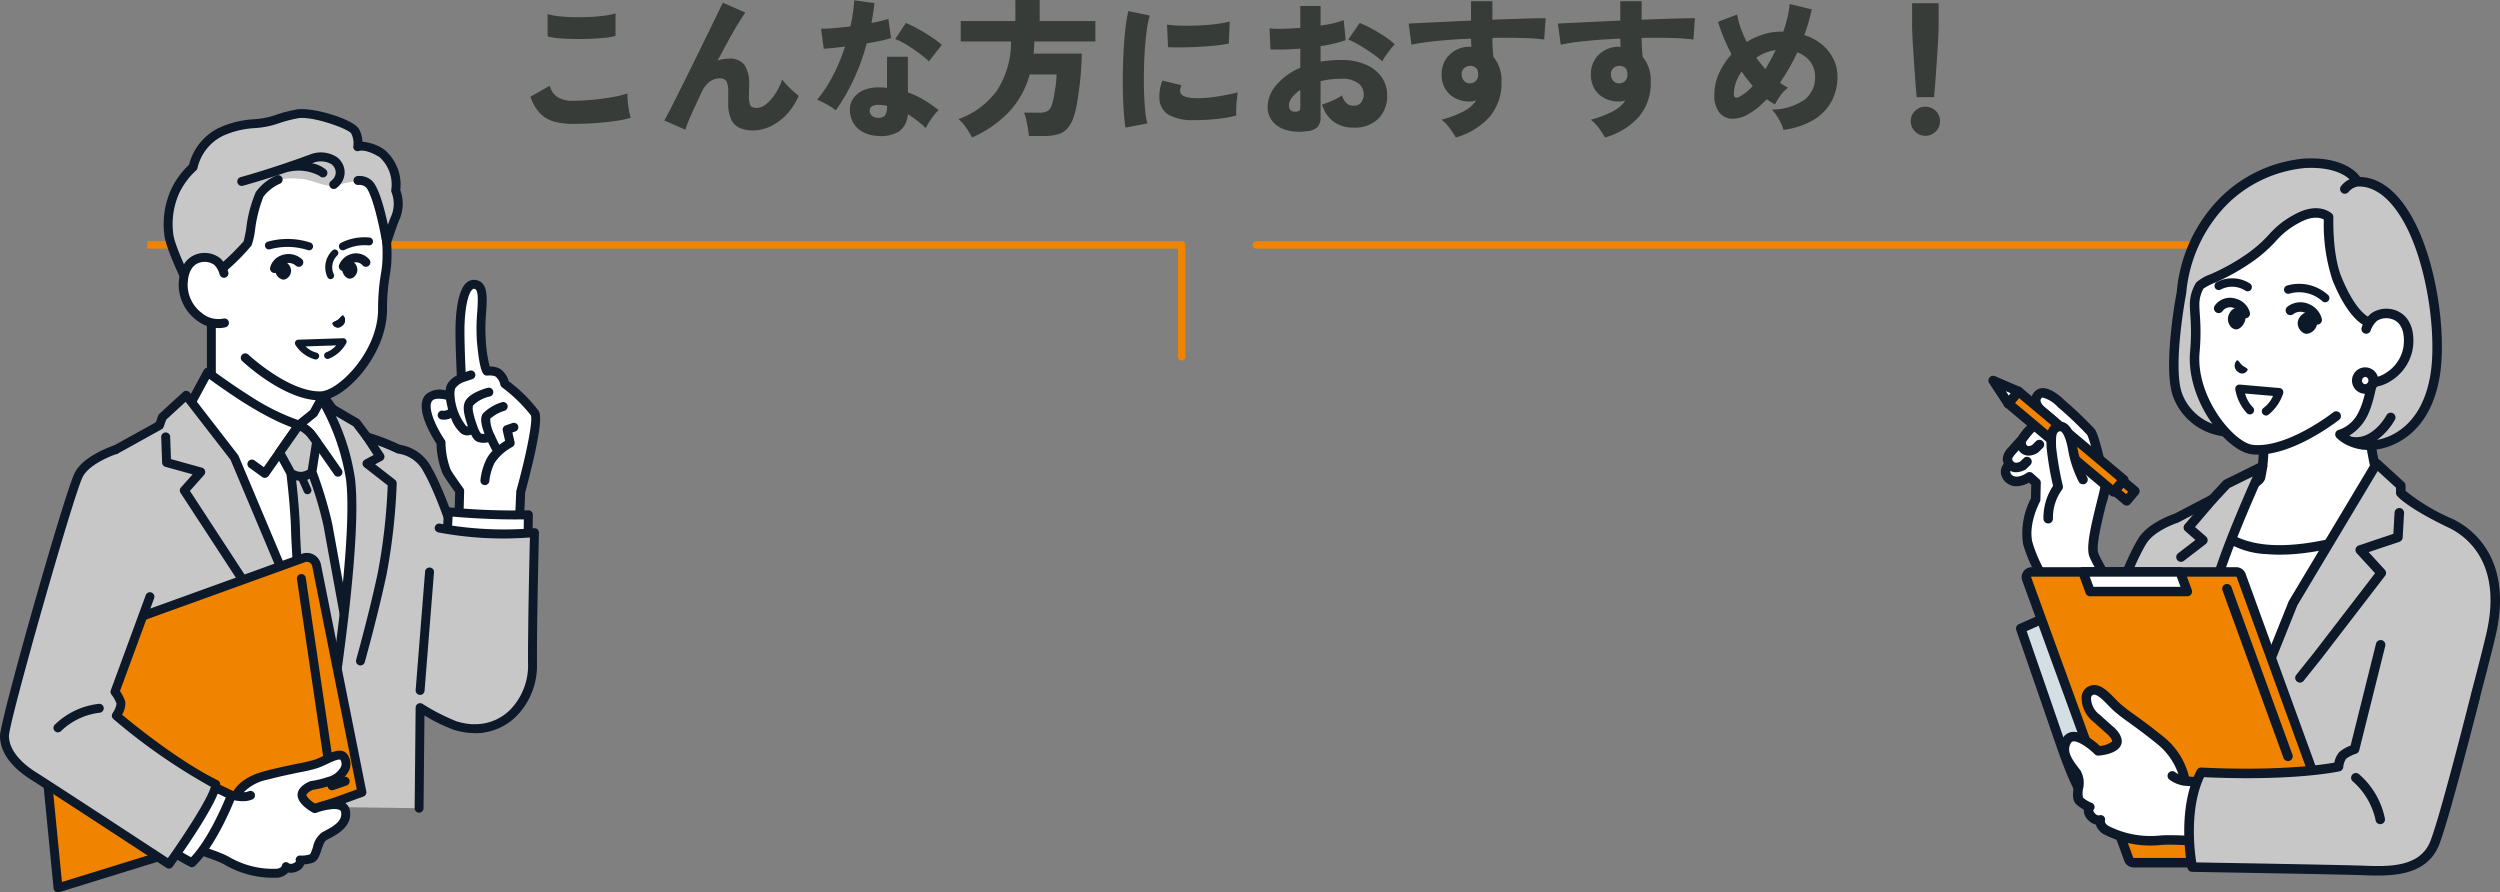 <svg xmlns="http://www.w3.org/2000/svg" xmlns:xlink="http://www.w3.org/1999/xlink" width="335" height="119.572" viewBox="0 0 335 119.572">
  <rect x="0" y="0" width="335" height="119.572" fill="#808080" stroke="none"/>
  <defs>
    <clipPath id="clip-path">
      <rect id="長方形_1888" data-name="長方形 1888" width="72.376" height="104.952" fill="none"/>
    </clipPath>
    <clipPath id="clip-path-2">
      <rect id="長方形_1891" data-name="長方形 1891" width="68.549" height="96.108" fill="none"/>
    </clipPath>
  </defs>
  <g id="グループ_4440" data-name="グループ 4440" transform="translate(-20 -2303.2)">
    <g id="グループ_4395" data-name="グループ 4395" transform="translate(0 -953)">
      <path id="パス_6166" data-name="パス 6166" d="M-91.2-.2a9.741,9.741,0,0,1-2.48-.29,4.237,4.237,0,0,1-1.91-1.08,5.811,5.811,0,0,1-1.33-2.27l2.6-1.48a2.477,2.477,0,0,0,.98,1.5,3.7,3.7,0,0,0,2.14.52q1.24,0,2.62-.13t2.62-.35a13.421,13.421,0,0,0,2.04-.5,7.6,7.6,0,0,0,.04,1.05q.06.63.17,1.24a7.272,7.272,0,0,0,.23.97,13.219,13.219,0,0,1-2.1.44q-1.28.18-2.74.28T-91.2-.2Zm-3.42-11.72v-3a7.451,7.451,0,0,0,1.52.3q.92.1,1.99.12t2.13-.03q1.06-.05,1.97-.17a9.236,9.236,0,0,0,1.49-.3v3.02a9.282,9.282,0,0,1-1.41.24q-.91.1-2,.14t-2.2.02q-1.11-.02-2.03-.1A7.688,7.688,0,0,1-94.62-11.92ZM-67.1.68A4.432,4.432,0,0,1-68.85.36,2.3,2.3,0,0,1-70.01-.77a5.116,5.116,0,0,1-.41-2.27V-4.46a2.909,2.909,0,0,0-.25-1.47,1,1,0,0,0-.89-.37,2.232,2.232,0,0,0-1.36.46A3.709,3.709,0,0,0-74-4.4q-.78,1.64-1.37,2.97A18.086,18.086,0,0,0-76.16.58L-78.98-.66q.2-.32.67-1.24t1.12-2.22q.65-1.3,1.39-2.79t1.48-3q.74-1.51,1.39-2.84t1.12-2.31q.47-.98.67-1.38l3.02,1.32q-.38.52-.98,1.5t-1.3,2.26q-.7,1.28-1.44,2.68a4.159,4.159,0,0,1,1.46-.26,2.486,2.486,0,0,1,2.15.84,4.757,4.757,0,0,1,.61,2.74q0,.24-.01.65t-.01.67a3.031,3.031,0,0,0,.2,1.39q.2.31.86.31a2.02,2.02,0,0,0,1.21-.48,5.6,5.6,0,0,0,1.21-1.34,8.845,8.845,0,0,0,.98-1.98,7.638,7.638,0,0,0,.66.78q.4.42.82.79t.72.61a8.6,8.6,0,0,1-1.71,2.6A7.145,7.145,0,0,1-64.84.17,5.5,5.5,0,0,1-67.1.68Zm16.58.72A4.462,4.462,0,0,1-52.44.85,3.218,3.218,0,0,1-53.69-.4a3.543,3.543,0,0,1-.43-1.74,2.68,2.68,0,0,1,.53-1.57,3.208,3.208,0,0,1,1.45-1.06,5.352,5.352,0,0,1,2.22-.31,4.994,4.994,0,0,1,.78.06V-9.2h2.8v4.78a12.182,12.182,0,0,1,2.13,1,17.786,17.786,0,0,1,1.99,1.38,4.937,4.937,0,0,0-.63.68,10.4,10.4,0,0,0-.62.88,8.111,8.111,0,0,0-.47.84q-.56-.52-1.17-1a11.592,11.592,0,0,0-1.25-.86A2.968,2.968,0,0,1-47.55.83,4.782,4.782,0,0,1-50.52,1.4ZM-56-2.02a8.665,8.665,0,0,0-1.14-.75,11.573,11.573,0,0,0-1.36-.67,17.856,17.856,0,0,0,2.15-3.29,25.621,25.621,0,0,0,1.59-3.83q-.92.12-1.66.19t-1.2.11l-.36-2.7a15.392,15.392,0,0,0,1.71-.07q1.05-.09,2.23-.23.2-.92.33-1.8t.17-1.7l2.72.38q-.08.68-.18,1.35t-.22,1.31q.64-.12,1.21-.26t1.05-.28l.36,2.56a14.917,14.917,0,0,1-1.47.38q-.85.18-1.79.34a29.094,29.094,0,0,1-1.73,4.79A26.8,26.8,0,0,1-56-2.02Zm12.48-6.56a9.516,9.516,0,0,0-.89-.76q-.57-.44-1.22-.89t-1.29-.81a6.643,6.643,0,0,0-1.12-.52l1.42-2.16a11.676,11.676,0,0,1,1.19.55q.67.35,1.36.77t1.29.84a8.661,8.661,0,0,1,.98.78ZM-50.3-1.02a1.083,1.083,0,0,0,.9-.33,2.088,2.088,0,0,0,.26-1.23v-.04l-.51-.08a3.223,3.223,0,0,0-.51-.04,1.7,1.7,0,0,0-.93.15.669.669,0,0,0-.37.59.846.846,0,0,0,.29.7A1.252,1.252,0,0,0-50.3-1.02Zm12.56,2.64A13.3,13.3,0,0,0-38.52.34,5.424,5.424,0,0,0-39.56-.84a10.885,10.885,0,0,0,5.13-3.8,11.922,11.922,0,0,0,1.91-6.6h-6.74v-2.74h7.32V-16.8h3.26v2.82h7.46v2.74H-29.4q0,.42-.03.82t-.07.8h6.46q-.02,1.02-.1,2.21t-.23,2.36q-.15,1.17-.32,2.14a11.282,11.282,0,0,1-.37,1.57A4.7,4.7,0,0,1-24.95.39a2.717,2.717,0,0,1-1.29.81,6.773,6.773,0,0,1-1.86.22h-2.04A8.959,8.959,0,0,0-30.26.4q-.1-.6-.23-1.18a4.57,4.57,0,0,0-.29-.92h2a2.321,2.321,0,0,0,1.15-.22,1.42,1.42,0,0,0,.57-.8,8.339,8.339,0,0,0,.28-1.14q.14-.74.25-1.55a10.664,10.664,0,0,0,.11-1.41h-3.6a12.031,12.031,0,0,1-2.73,4.97A15.283,15.283,0,0,1-37.74,1.62ZM-17.18.3q-.14-.86-.23-2.09t-.12-2.68q-.03-1.45,0-2.98t.12-3q.09-1.47.24-2.72a18.449,18.449,0,0,1,.37-2.15l2.88.6a10.773,10.773,0,0,0-.4,1.88q-.16,1.16-.26,2.55t-.13,2.86q-.03,1.47.01,2.85t.15,2.51a11.825,11.825,0,0,0,.29,1.81Zm9.1-1a6.622,6.622,0,0,1-3.18-.64,2.578,2.578,0,0,1-1.36-1.98A5.827,5.827,0,0,1-12.24-6l2.56.62a1.635,1.635,0,0,0-.16.94q.2.8,2.32.8a15.088,15.088,0,0,0,1.85-.12q.97-.12,1.89-.3t1.64-.36q-.06.38-.12.94t-.08,1.14q-.02.58,0,1.02a14.827,14.827,0,0,1-1.92.38Q-5.3-.8-6.3-.75T-8.08-.7Zm-3.4-9.78-.14-3.02a14.533,14.533,0,0,0,1.91.14q1.13.02,2.35-.03t2.32-.19a13.2,13.2,0,0,0,1.82-.34l-.12,2.96q-.8.16-1.88.27t-2.23.17q-1.15.06-2.21.07T-11.48-10.48ZM7.1.78A6.567,6.567,0,0,1,4.32.61,3.623,3.623,0,0,1,2.5-.57,3.019,3.019,0,0,1,1.86-2.5,4.56,4.56,0,0,1,3.01-5.38,8.46,8.46,0,0,1,6.24-7.72v-2.56q-1.08.08-2.1.11t-1.9-.01L2.12-13a13.516,13.516,0,0,0,1.81.05q1.09-.03,2.31-.11V-16H8.96v2.62a13.889,13.889,0,0,0,3.1-.72l.26,2.68a17.818,17.818,0,0,1-3.36.8v2.08q.64-.1,1.3-.16t1.38-.06a8.183,8.183,0,0,1,3.43.64,4.922,4.922,0,0,1,2.1,1.7,4.115,4.115,0,0,1,.71,2.34A4.311,4.311,0,0,1,16.69-.89,4.474,4.474,0,0,1,13.38.3a4.428,4.428,0,0,1-2.67-.79A4.269,4.269,0,0,1,9.16-2.8a13.089,13.089,0,0,0,1.37-.51,6.588,6.588,0,0,0,1.29-.71q.44,1.38,1.54,1.38a1.189,1.189,0,0,0,1.06-.47,1.856,1.856,0,0,0,.32-1.07,1.875,1.875,0,0,0-.7-1.44,3.627,3.627,0,0,0-2.4-.62,11.721,11.721,0,0,0-1.39.08,9.814,9.814,0,0,0-1.29.24V-1.1A1.875,1.875,0,0,1,8.55.22,2.315,2.315,0,0,1,7.1.78ZM17.22-8.58a10.134,10.134,0,0,0-.95-.78q-.57-.42-1.22-.84t-1.28-.77a8.471,8.471,0,0,0-1.11-.53l1.54-2.22a15.2,15.2,0,0,1,1.63.77q.87.47,1.68,1.01a10.967,10.967,0,0,1,1.39,1.08,7.947,7.947,0,0,0-.63.73q-.35.45-.64.88A6.565,6.565,0,0,0,17.22-8.58ZM5.4-1.84q.84.08.84-.48V-4.74A4.43,4.43,0,0,0,5.12-3.72a1.786,1.786,0,0,0-.4,1.06.984.984,0,0,0,.15.55A.675.675,0,0,0,5.4-1.84ZM27.08,1.62q-.3-.5-.79-1.2A5.155,5.155,0,0,0,25.16-.76,14,14,0,0,0,28.2-1.92a4.336,4.336,0,0,0,1.6-1.42q-.2.06-.39.1A1.989,1.989,0,0,1,29-3.2a3.96,3.96,0,0,1-2.69-.91A3.475,3.475,0,0,1,25.18-6.7a3.677,3.677,0,0,1,.44-1.95,3.559,3.559,0,0,1,1.36-1.38,3.915,3.915,0,0,1,2-.51h.1a.223.223,0,0,1,.1.02,9.606,9.606,0,0,1-.06-1.1q-1.62.06-3.14.18t-2.77.28a19.341,19.341,0,0,0-2.07.36l-.38-2.84q.64-.04,1.92-.1l2.96-.14q1.68-.08,3.48-.16v-2.6h2.86v2.48q1.6-.06,3.02-.11t2.5-.07q1.08-.02,1.62-.02l-.2,2.86a26.435,26.435,0,0,0-2.95-.21q-1.85-.05-3.99-.01,0,.66.04,1.31t.1,1.23A4.955,4.955,0,0,1,33.2-5.84a6.951,6.951,0,0,1-1.6,4.7A9.462,9.462,0,0,1,27.08,1.62Zm1.94-7.26a1.075,1.075,0,0,0,.79-.37,1.237,1.237,0,0,0,.27-.81,2.164,2.164,0,0,0-.14-.7,1.119,1.119,0,0,0-.92-.46,1.159,1.159,0,0,0-.84.33,1.046,1.046,0,0,0-.32.83,1.32,1.32,0,0,0,.34.87A.95.95,0,0,0,29.02-5.64ZM47.08,1.62q-.3-.5-.79-1.2A5.155,5.155,0,0,0,45.16-.76,14,14,0,0,0,48.2-1.92a4.336,4.336,0,0,0,1.6-1.42q-.2.06-.39.1A1.989,1.989,0,0,1,49-3.2a3.96,3.96,0,0,1-2.69-.91A3.475,3.475,0,0,1,45.18-6.7a3.677,3.677,0,0,1,.44-1.95,3.559,3.559,0,0,1,1.36-1.38,3.915,3.915,0,0,1,2-.51h.1a.223.223,0,0,1,.1.02,9.606,9.606,0,0,1-.06-1.1q-1.62.06-3.14.18t-2.77.28a19.341,19.341,0,0,0-2.07.36l-.38-2.84q.64-.04,1.92-.1l2.96-.14q1.68-.08,3.48-.16v-2.6h2.86v2.48q1.6-.06,3.02-.11t2.5-.07q1.08-.02,1.62-.02l-.2,2.86a26.435,26.435,0,0,0-2.95-.21q-1.85-.05-3.99-.01,0,.66.04,1.31t.1,1.23A4.955,4.955,0,0,1,53.2-5.84a6.951,6.951,0,0,1-1.6,4.7A9.462,9.462,0,0,1,47.08,1.62Zm1.94-7.26a1.075,1.075,0,0,0,.79-.37,1.237,1.237,0,0,0,.27-.81,2.164,2.164,0,0,0-.14-.7,1.119,1.119,0,0,0-.92-.46,1.159,1.159,0,0,0-.84.33,1.046,1.046,0,0,0-.32.83,1.32,1.32,0,0,0,.34.87A.95.95,0,0,0,49.02-5.64ZM70.98.6a4.825,4.825,0,0,0-.34-.9,8.683,8.683,0,0,0-.56-.99,5.159,5.159,0,0,0-.66-.83,7.726,7.726,0,0,0,4.35-1.29,3.747,3.747,0,0,0,1.45-3.13,3.255,3.255,0,0,0-.62-1.97,3.683,3.683,0,0,0-1.76-1.27q-.5,1.08-1.09,2.1T70.52-5.72a5.307,5.307,0,0,0,.53.36q.27.16.53.32a4.506,4.506,0,0,0-.98,1.02,8.814,8.814,0,0,0-.76,1.22q-.28-.16-.55-.33t-.55-.37a12.777,12.777,0,0,1-1.16,1.1,7.678,7.678,0,0,1-1.22.84,4.134,4.134,0,0,1-2.28.67,2.23,2.23,0,0,1-1.71-.86,3.682,3.682,0,0,1-.65-2.35,6.949,6.949,0,0,1,.63-2.88,9.579,9.579,0,0,1,1.67-2.54q-.6-1.16-1.06-2.28a20.982,20.982,0,0,1-.74-2.08l2.56-.98a9.824,9.824,0,0,0,.45,1.75,15.3,15.3,0,0,0,.83,1.93,9.891,9.891,0,0,1,2.21-1.01,7.881,7.881,0,0,1,2.39-.37h.3a17.932,17.932,0,0,0,.56-1.9,13.332,13.332,0,0,0,.3-1.8l2.96.72a27.272,27.272,0,0,1-1,3.44,6.925,6.925,0,0,1,2.41,1.31A5.893,5.893,0,0,1,77.7-8.85a5.3,5.3,0,0,1,.52,2.31,6.9,6.9,0,0,1-.81,3.35A6.551,6.551,0,0,1,74.99-.72,10.487,10.487,0,0,1,70.98.6ZM65.1-3.84a6.635,6.635,0,0,0,1.76-1.44q-.38-.46-.76-.94t-.72-1a6.087,6.087,0,0,0-.76,1.46,4.7,4.7,0,0,0-.28,1.6q0,.34.21.42A.686.686,0,0,0,65.1-3.84Zm3.46-3.7q.74-1.22,1.38-2.54a5.349,5.349,0,0,0-1.34.34,6.681,6.681,0,0,0-1.26.66q.28.4.59.79T68.56-7.54ZM88.84-3.78q-.08-.8-.16-1.86t-.16-2.21q-.08-1.15-.15-2.24t-.11-1.97q-.04-.88-.04-1.38v-2.92h3.56v2.92q0,.5-.04,1.38t-.11,1.97Q91.56-9,91.48-7.85t-.16,2.21q-.08,1.06-.16,1.86ZM90,1.4A1.885,1.885,0,0,1,88.62.82a1.885,1.885,0,0,1-.58-1.38,1.843,1.843,0,0,1,.58-1.38A1.919,1.919,0,0,1,90-2.5a1.909,1.909,0,0,1,1.39.56,1.859,1.859,0,0,1,.57,1.38A1.9,1.9,0,0,1,91.39.82,1.875,1.875,0,0,1,90,1.4Z" transform="translate(188 3273)" fill="#373c38"/>
      <g id="グループ_4394" data-name="グループ 4394" transform="translate(-452.75 2274.519)">
        <line id="線_297" data-name="線 297" x2="138.5" transform="translate(492.5 1014.5)" fill="none" stroke="#f08300" stroke-width="1"/>
        <line id="線_305" data-name="線 305" x2="146.904" transform="translate(641.096 1014.5)" fill="none" stroke="#f08300" stroke-linecap="round" stroke-width="1"/>
        <line id="線_304" data-name="線 304" y2="15" transform="translate(631.096 1014.5)" fill="none" stroke="#f08300" stroke-linecap="round" stroke-width="1"/>
      </g>
    </g>
    <g id="グループ_4392" data-name="グループ 4392" transform="translate(20 2317.821)">
      <g id="グループ_4297" data-name="グループ 4297" clip-path="url(#clip-path)">
        <path id="パス_5638" data-name="パス 5638" d="M161.282,205.13c-2.125-1.026-4.832-3.425-4.832-6.533v-1.8l-7.435-4.551-7.435-6.264V198.6c0,3.108-2.707,5.506-4.832,6.533a15.554,15.554,0,0,0-6.119,4.851l12.875,7.188h11.019l11.752-7.093s-.637-2.841-5-4.947" transform="translate(-113.261 -161.255)" fill="#fff"/>
        <path id="パス_5639" data-name="パス 5639" d="M139.6,213.866a.6.6,0,0,1-.291-.076L126.438,206.6a.6.6,0,0,1-.212-.845,16.05,16.05,0,0,1,6.362-5.067c1.669-.806,4.493-2.976,4.493-5.994V182.083a.6.6,0,0,1,.984-.458l7.4,6.235,7.4,4.527a.6.6,0,0,1,.286.51v1.8c0,3.018,2.824,5.188,4.493,5.994,4.566,2.206,5.291,5.227,5.319,5.355a.6.6,0,0,1-.275.643l-11.752,7.093a.6.6,0,0,1-.618-1.025l11.333-6.84a8.866,8.866,0,0,0-4.528-4.148c-2.573-1.243-5.17-3.912-5.17-7.072v-1.462l-7.149-4.375a.6.6,0,0,1-.073-.053l-6.451-5.435V194.7c0,3.16-2.6,5.829-5.17,7.072a16.413,16.413,0,0,0-5.486,4.126l12.274,6.853a.6.6,0,0,1-.292,1.121" transform="translate(-109.36 -157.353)" fill="#0d1828"/>
        <path id="パス_5640" data-name="パス 5640" d="M270.155,319.352l-.013-.006-.009.013Z" transform="translate(-234.214 -276.883)" fill="none" stroke="#0d1828" stroke-miterlimit="10" stroke-width="0"/>
        <path id="パス_5641" data-name="パス 5641" d="M301.145,318.352l-.013-.006-.009.013Z" transform="translate(-261.083 -276.016)" fill="none" stroke="#0d1828" stroke-miterlimit="10" stroke-width="0"/>
        <path id="パス_5642" data-name="パス 5642" d="M212.9,281.825l-3.091-6.5-3.472-4.2-1.968-2.738-1.276,2.326-1.973,1.592s-2.376-.562-6.946-3.426c-2.517-1.577-5.286-3.635-5.286-3.635l-3.115,5.763s10.752,38.534,20.02,38.534,7.106-27.72,7.106-27.72" transform="translate(-161.075 -229.978)" fill="#fff"/>
        <path id="パス_5643" data-name="パス 5643" d="M201.9,306.243c-2.364,0-4.831-2.06-7.542-6.3a81.92,81.92,0,0,1-6.5-13.347c-3.814-9.553-6.528-19.231-6.555-19.328a.6.6,0,0,1,.05-.445l3.115-5.763a.6.6,0,0,1,.883-.2c.028.02,2.78,2.063,5.247,3.608a30.307,30.307,0,0,0,6.5,3.271l1.638-1.321,1.219-2.222a.6.6,0,0,1,1.01-.061l1.956,2.721,3.459,4.18a.607.607,0,0,1,.079.124l3.091,6.5a.6.6,0,0,1,.056.21c.066.842,1.546,20.7-3.951,26.638a4.978,4.978,0,0,1-3.751,1.728m-19.378-39.062c.435,1.525,2.987,10.308,6.452,18.982a80.719,80.719,0,0,0,6.394,13.14c2.438,3.81,4.636,5.742,6.532,5.742a3.778,3.778,0,0,0,2.872-1.343c4.946-5.346,3.758-24.017,3.645-25.623l-3.011-6.332-3.425-4.139-.025-.032-1.414-1.967-.819,1.494a.6.6,0,0,1-.149.178l-1.973,1.592a.6.6,0,0,1-.514.117c-.1-.024-2.525-.618-7.126-3.5-1.837-1.151-3.825-2.569-4.768-3.254Z" transform="translate(-157.173 -226.077)" fill="#0d1828"/>
        <path id="パス_5644" data-name="パス 5644" d="M251.915,321.534a.6.6,0,0,1-.35-.113l-1.71-1.234a.6.6,0,1,1,.7-.971l1.218.879,4.2-6a.6.6,0,0,1,.747-.2,5.952,5.952,0,0,1,1.725,1.26c.56.658,3.6,5.046,3.727,5.233a.6.6,0,1,1-.984.681c-.869-1.257-3.221-4.629-3.654-5.138a3.83,3.83,0,0,0-.889-.712l-4.242,6.052a.6.6,0,0,1-.49.255" transform="translate(-216.417 -272.114)" fill="#0d1828"/>
        <path id="パス_5645" data-name="パス 5645" d="M288.23,331.836a57.419,57.419,0,0,0-2.15-7.158l.625-4.044c-.391-.545-.709-.975-.851-1.142a5.315,5.315,0,0,0-1.513-1.1l-.021.007-2.577,3.676,1.506,2.749s.559,4.5.63,7.687,1.457,23.165,1.457,23.165l7.246-.029s-4.147-22.615-4.35-23.811" transform="translate(-244.279 -276.055)" fill="#c7c7c7"/>
        <path id="パス_5646" data-name="パス 5646" d="M289.267,351.638c-.042-.226-4.149-22.624-4.349-23.8h0a53.779,53.779,0,0,0-2.125-7.119l.6-3.891a.6.6,0,0,0-.105-.441c-.452-.628-.74-1.015-.881-1.18a5.859,5.859,0,0,0-1.706-1.251.6.6,0,0,0-.445-.032l-.022.007a.6.6,0,0,0-.307.226l-2.577,3.676a.6.6,0,0,0-.035.631l1.451,2.648c.086.715.549,4.668.612,7.514.07,3.168,1.4,22.377,1.458,23.193a.6.6,0,0,0,.6.557h0l7.246-.029a.6.6,0,0,0,.586-.706m-8.659-36.371a3.884,3.884,0,0,1,.889.712c.073.086.251.315.678.9l-.552,3.569a1.723,1.723,0,0,1-.865.308,1.745,1.745,0,0,1-.957-.254l-1.257-2.295Zm1.383,35.907c-.225-3.261-1.354-19.736-1.417-22.577-.05-2.256-.344-5.179-.514-6.709a2.827,2.827,0,0,0,.373.059l.662,1.5a.532.532,0,0,0,.973-.43l-.528-1.2a2.929,2.929,0,0,0,.329-.132,49.5,49.5,0,0,1,1.869,6.348c.184,1.084,3.508,19.218,4.223,23.115Z" transform="translate(-240.377 -272.154)" fill="#0d1828"/>
        <path id="パス_5647" data-name="パス 5647" d="M128.218,298.355a5.12,5.12,0,0,0-3.876-2.774,30.922,30.922,0,0,0-4.247-1.639l-1.426-1.889-4.22-2.478a30.563,30.563,0,0,1,3.429,9.962c1,7.78-2.248,28.716-2.248,28.716l-13.3-31.546-6.467-8.349-3.191,2.925-.4,1.116L83.3,297.373s-1.511,1.465-1.511,5.553c0,14.538,7.666,27.7,7.18,30.787-.723,4.6-1.577,9.451-1.577,9.451l39.682.533.133-13.485a28.383,28.383,0,0,0,4.753,2.423c3.147.919,5.839.389,7.387-2.748,2.995-6.067-5.744-17.255-5.744-17.255s-3.026-10.2-5.389-14.277" transform="translate(-70.917 -250.016)" fill="#c7c7c7"/>
        <path id="パス_5648" data-name="パス 5648" d="M123.177,340.395h-.006a.6.6,0,0,1-.593-.6l.133-13.485a.6.6,0,0,1,.915-.5,28.033,28.033,0,0,0,4.6,2.356c3.223.941,5.409.144,6.683-2.438,2.794-5.66-5.594-16.513-5.679-16.622a.6.6,0,0,1-.1-.2c-.03-.1-3.032-10.178-5.333-14.147a4.538,4.538,0,0,0-3.417-2.479.6.6,0,0,1-.226-.069,30.533,30.533,0,0,0-4.137-1.594.6.6,0,0,1-.3-.211l-1.354-1.793-2.348-1.379a29.391,29.391,0,0,1,2.556,8.331c1,7.774-2.117,28.027-2.251,28.885a.6.6,0,0,1-1.143.141L97.91,293.111l-6.021-7.773-2.6,2.386-.349.977a.6.6,0,0,1-.273.322l-8.885,4.925c-.222.267-1.289,1.727-1.289,5.078,0,9.261,3.177,18.042,5.28,23.852,1.259,3.478,2.09,5.776,1.893,7.028-.715,4.552-1.57,9.413-1.579,9.461a.6.6,0,0,1-1.178-.207c.008-.049.861-4.9,1.575-9.44.149-.948-.771-3.491-1.836-6.435-2.131-5.889-5.351-14.789-5.351-24.259,0-4.292,1.624-5.916,1.693-5.983a.6.6,0,0,1,.126-.094l8.774-4.863.323-.9a.6.6,0,0,1,.159-.24l3.191-2.925a.6.6,0,0,1,.877.075L98.9,292.44a.59.59,0,0,1,.078.134l12.465,29.573c.786-5.5,2.731-20.275,1.935-26.435a30.126,30.126,0,0,0-3.353-9.739.6.6,0,0,1,.821-.816l4.22,2.478a.6.6,0,0,1,.175.155l1.31,1.735a30.478,30.478,0,0,1,4.066,1.572,5.759,5.759,0,0,1,4.212,3.056c2.269,3.914,5.065,13.136,5.413,14.3.9,1.167,8.752,11.693,5.739,17.8a5.711,5.711,0,0,1-5.39,3.48,9.677,9.677,0,0,1-2.7-.422,22.4,22.4,0,0,1-4-1.946l-.123,12.439a.6.6,0,0,1-.6.592" transform="translate(-67.015 -246.116)" fill="#0d1828"/>
        <path id="パス_5649" data-name="パス 5649" d="M181.648,358.865a.6.6,0,0,1-.5-.271l-16.1-24.654a.6.6,0,0,1,.054-.725l1.566-1.757-3.646-1.009a.6.6,0,0,1-.438-.555l-.125-3.432a.6.6,0,0,1,1.2-.044l.109,2.994,4.151,1.149a.6.6,0,0,1,.287.975l-1.9,2.133,15.847,24.271a.6.6,0,0,1-.5.925" transform="translate(-140.857 -282.514)" fill="#0d1828"/>
        <path id="パス_5650" data-name="パス 5650" d="M359.349,357.065a.6.6,0,0,1-.576-.76c.017-.062,1.763-6.3,2.9-11.653A79.331,79.331,0,0,0,363,332.937l-3.142-2.449a.6.6,0,0,1,.086-1l1.165-.622-1.383-2.1a.6.6,0,0,1,1-.658l1.743,2.647a.6.6,0,0,1-.218.857l-.931.5,2.657,2.07a.6.6,0,0,1,.23.49,82.011,82.011,0,0,1-1.365,12.229c-1.145,5.393-2.9,11.665-2.918,11.728a.6.6,0,0,1-.576.437" transform="translate(-311.048 -282.514)" fill="#0d1828"/>
        <path id="パス_5651" data-name="パス 5651" d="M73.174,452.8l6.075,30.412-3.695,1.335L38.53,496.019l-3.061-31.226,35.95-12.982a1.33,1.33,0,0,1,1.756.99" transform="translate(-30.753 -391.666)" fill="#f08300"/>
        <path id="パス_5652" data-name="パス 5652" d="M34.629,492.719a.6.6,0,0,1-.6-.54l-3.061-31.226a.6.6,0,0,1,.392-.621l35.95-12.982a1.928,1.928,0,0,1,2.546,1.436L75.935,479.2a.6.6,0,0,1-.383.68l-3.695,1.335-.026.009-37.024,11.47a.6.6,0,0,1-.177.027M32.209,461.3l2.944,30.032,36.31-11.249,3.2-1.155-5.974-29.908a.731.731,0,0,0-.965-.545Z" transform="translate(-26.851 -387.767)" fill="#0d1828"/>
        <path id="パス_5653" data-name="パス 5653" d="M304,497.819a.6.6,0,0,1-.592-.511l-4.1-27.733a.6.6,0,1,1,1.184-.175l3.991,27.02,1.128-.389a.6.6,0,0,1,.39,1.131l-1.81.624a.6.6,0,0,1-.2.033" transform="translate(-259.509 -406.542)" fill="#0d1828"/>
        <path id="パス_5654" data-name="パス 5654" d="M167.229,655.112a12.135,12.135,0,0,0,2.253-.539c2.269-.723,2.713-2.259,2.117-3.192s-2.294.326-3.763.834c-1.121.388-3.2.634-6.724,1.548s-3.993,2.766-3.993,2.766L146.6,654.7l-1.883,6.962s8.938,2.289,11.121,3.53a12.314,12.314,0,0,0,6.553,1.69c1.237-.021,1.428-.846,1.428-.846a1.187,1.187,0,0,0,1.23.039c.805-.332.654-.97.654-.97a4.1,4.1,0,0,0,1.423-.175c.889-.24.792-2.46,1.817-3.024s3.106-1.432,2.836-3.28-4.121-.413-4.121-.413-1.5-.822-1.693-1.674,1.269-1.425,1.269-1.425" transform="translate(-125.471 -564.477)" fill="#fff"/>
        <path id="パス_5655" data-name="パス 5655" d="M167.7,653.461c-1.11-.657-3.086-.105-3.89.164-.492-.31-1.1-.8-1.174-1.148-.039-.174.423-.527.839-.709a13.855,13.855,0,0,0,2.281-.553,3.857,3.857,0,0,0,2.634-2.15,2.185,2.185,0,0,0-.194-1.934c-.713-1.117-2.074-.48-3.274.081-.4.187-.811.379-1.189.51a19.959,19.959,0,0,1-2.215.521c-1.157.235-2.6.528-4.464,1.013-2.7.7-3.782,1.965-4.192,2.677L142.8,650.18a.6.6,0,1,0-.205,1.179l10.51,1.828a4.9,4.9,0,0,0,1,.1,3.172,3.172,0,0,0,1.329-.259.6.6,0,0,0-.508-1.083,1.842,1.842,0,0,1-.695.142,6.087,6.087,0,0,1,3.136-1.677c1.837-.477,3.259-.766,4.4-1a20.459,20.459,0,0,0,2.368-.563,13.894,13.894,0,0,0,1.3-.557c.6-.282,1.611-.753,1.759-.521a.986.986,0,0,1,.077.883,2.771,2.771,0,0,1-1.872,1.417,11.935,11.935,0,0,1-2.128.514.59.59,0,0,0-.162.039c-.2.078-1.931.8-1.634,2.113.239,1.061,1.7,1.908,1.99,2.067a.6.6,0,0,0,.5.036c.952-.354,2.554-.7,3.136-.352a.361.361,0,0,1,.184.291c.168,1.147-.936,1.829-2.181,2.482-.126.066-.244.128-.351.187a3.216,3.216,0,0,0-1.245,1.989c-.1.32-.3.915-.439.982a3.722,3.722,0,0,1-1.193.158.6.6,0,0,0-.548.188.546.546,0,0,0-.112.53c0,.06-.033.184-.3.292a.754.754,0,0,1-.62.051.547.547,0,0,0-.576-.158.566.566,0,0,0-.387.477c-.028.072-.187.382-.856.393a11.717,11.717,0,0,1-6.248-1.612c-2.227-1.266-10.9-3.5-11.268-3.59a.6.6,0,1,0-.3,1.159c.089.022,8.885,2.283,10.974,3.471a12.85,12.85,0,0,0,6.571,1.771l.287,0a2.151,2.151,0,0,0,1.68-.7,2.079,2.079,0,0,0,1.2-.154,1.594,1.594,0,0,0,.954-.931,5.887,5.887,0,0,0,1.051-.19c.753-.2,1.013-1,1.264-1.764.176-.535.374-1.142.685-1.313.1-.055.212-.114.331-.176,1.088-.571,3.113-1.635,2.809-3.715a1.548,1.548,0,0,0-.759-1.147" transform="translate(-121.568 -560.548)" fill="#0d1828"/>
        <path id="パス_5656" data-name="パス 5656" d="M158.754,680.383s3.123,1.946,4.6,2.705c2.955-2.837,5.312-9.043,5.312-9.043l-5.551-2.671Z" transform="translate(-137.645 -582.103)" fill="#fff"/>
        <path id="パス_5657" data-name="パス 5657" d="M159.451,679.785a.6.6,0,0,1-.274-.066c-1.48-.762-4.512-2.649-4.641-2.729a.6.6,0,1,1,.633-1.016c.028.018,2.632,1.638,4.17,2.476,2.208-2.33,4.061-6.553,4.66-8.009l-5.047-2.428a.6.6,0,0,1,.519-1.078l5.551,2.671a.6.6,0,0,1,.3.752c-.1.259-2.44,6.366-5.457,9.262a.6.6,0,0,1-.415.167" transform="translate(-133.743 -578.201)" fill="#0d1828"/>
        <path id="パス_5658" data-name="パス 5658" d="M20.1,377.113a5,5,0,0,0-.8-1.477l4.669-12.706L19.4,343.184s-3.907,1.234-4.97,3.42C13.021,349.5,4.5,379.573,4.5,381.531s1.458,3.861,3.979,5.437c2.356,1.472,18.064,11.76,18.064,11.76s6.261-8.712,6.261-10.709c-6.2-3.061-13.322-9.192-13.322-9.192s.738-1.122.62-1.713" transform="translate(-3.903 -297.551)" fill="#c7c7c7"/>
        <path id="パス_5659" data-name="パス 5659" d="M22.641,395.424a.6.6,0,0,1-.327-.1c-.157-.1-15.73-10.3-18.053-11.753C1.473,381.83,0,379.775,0,377.628c0-2.055,8.588-32.31,9.989-35.188,1.163-2.39,5.159-3.676,5.328-3.729a.6.6,0,0,1,.361,1.141c-1.019.323-3.835,1.512-4.613,3.112C9.774,345.617,1.2,375.746,1.2,377.628c0,1.688,1.313,3.439,3.7,4.93,2.1,1.313,14.934,9.711,17.594,11.452,2.2-3.107,5.313-7.868,5.761-9.552a79.554,79.554,0,0,1-13.06-9.081.6.6,0,0,1-.11-.782,3.012,3.012,0,0,0,.533-1.267,4.262,4.262,0,0,0-.686-1.231.6.6,0,0,1-.087-.57l4.669-12.706a.6.6,0,1,1,1.123.413L16.074,371.64a4.513,4.513,0,0,1,.713,1.453,2.866,2.866,0,0,1-.434,1.7c1.555,1.3,7.562,6.194,12.814,8.787a.6.6,0,0,1,.333.537c0,2.084-5.309,9.577-6.373,11.058a.6.6,0,0,1-.486.249" transform="translate(0 -293.648)" fill="#0d1828"/>
        <path id="パス_5660" data-name="パス 5660" d="M54.452,603.185a.6.6,0,0,1-.45-.992,9.978,9.978,0,0,1,5.86-2.817.6.6,0,1,1,.172,1.184,8.962,8.962,0,0,0-5.134,2.424.6.6,0,0,1-.449.2" transform="translate(-46.693 -519.672)" fill="#0d1828"/>
        <path id="パス_5661" data-name="パス 5661" d="M419.464,478.7l-.048,0a.6.6,0,0,1-.549-.644l1.267-15.917a.6.6,0,0,1,1.193.095l-1.267,15.917a.6.6,0,0,1-.6.551" transform="translate(-363.169 -400.206)" fill="#0d1828"/>
        <path id="パス_5662" data-name="パス 5662" d="M222.513,23.412c-8.575.111-9.8,10.053-9.831,14.065-.024,2.7-.024,5.252-.024,5.252v4l4.555,6.87s5.483,5.175,10.1,5.128c2.721-.028,8.328-5.543,8.328-11.6a37.81,37.81,0,0,1,.538-5.848c.254-2.689.064-9.408-4.622-14.33a12.979,12.979,0,0,0-9.045-3.537" transform="translate(-184.381 -20.298)" fill="#fff"/>
        <path id="パス_5663" data-name="パス 5663" d="M223.35,55.42c-4.787,0-10.219-5.074-10.449-5.291a.6.6,0,0,1,.821-.87c.053.05,5.318,4.965,9.627,4.965h.057c2.417-.025,7.736-5.358,7.736-11a27.989,27.989,0,0,1,.384-4.756c.066-.426.122-.795.156-1.148.132-1.393.536-8.613-4.46-13.86a12.35,12.35,0,0,0-8.6-3.351c-3.457.045-6.008,1.8-7.582,5.221a21.484,21.484,0,0,0-1.658,8.25c-.023,2.669-.024,5.222-.024,5.247v4a.6.6,0,0,1-1.2,0v-4c0-.026,0-2.583.024-5.257a22.722,22.722,0,0,1,1.768-8.74c1.759-3.821,4.751-5.867,8.654-5.918a13.632,13.632,0,0,1,9.486,3.723c5.354,5.623,4.925,13.314,4.785,14.8-.037.389-.1.791-.165,1.217a26.942,26.942,0,0,0-.37,4.574c0,6.123-5.644,12.162-8.92,12.195h-.068" transform="translate(-180.48 -16.397)" fill="#0d1828"/>
        <path id="パス_5664" data-name="パス 5664" d="M184.285,13.293a6.187,6.187,0,0,0-2.518,1.992c-.83,1.3-1.308,5.972-1.612,6.566a36.5,36.5,0,0,1-3.393,3.373l-1.5,3.079-2.632-.14s-2.842-5.6-3.029-7.525a10.761,10.761,0,0,1,.817-5.689,10.487,10.487,0,0,1,2.444-3.327,6.958,6.958,0,0,1,3.774-4.743,12.372,12.372,0,0,1,4.344-1.068c2.3-.093,3.441-.892,5.7-1.3,2.016-.454,7.319,1.338,7.877,2.29a3.44,3.44,0,0,1,.366,2.077s1.074-.436,3.226.894A5.509,5.509,0,0,1,200,14.768a4.836,4.836,0,0,1,.015,3.516c-.409.886-1.218,3.406-1.218,3.406S197.667,15,196.387,13.86a1.954,1.954,0,0,0-1.393-.446s-1.795.354-3.126.65-2.488-.56-4.255-.827a11.131,11.131,0,0,0-3.327.057" transform="translate(-146.98 -3.854)" fill="#c7c7c7"/>
        <path id="パス_5665" data-name="パス 5665" d="M171.36,25.049h-.032l-2.632-.14a.6.6,0,0,1-.5-.327c-.3-.583-2.9-5.758-3.091-7.738a11.386,11.386,0,0,1,.857-5.969,10.768,10.768,0,0,1,2.455-3.415,7.524,7.524,0,0,1,4.066-4.974,12.892,12.892,0,0,1,4.58-1.124,11.1,11.1,0,0,0,3.161-.646,18.586,18.586,0,0,1,2.44-.638c2.1-.46,7.73,1.242,8.511,2.574a3.746,3.746,0,0,1,.475,1.716,6.093,6.093,0,0,1,2.916,1.048,6.119,6.119,0,0,1,2.151,5.434,5.333,5.333,0,0,1-.057,3.833c-.389.843-1.183,3.313-1.191,3.338a.6.6,0,0,1-1.16-.083c-.454-2.691-1.441-6.793-2.216-7.484a1.362,1.362,0,0,0-.928-.3.6.6,0,1,1-.133-1.189,2.528,2.528,0,0,1,1.858.594c.929.829,1.705,3.773,2.169,5.937.185-.516.371-1.007.515-1.317a4.262,4.262,0,0,0-.023-3.034.6.6,0,0,1-.038-.329,4.937,4.937,0,0,0-1.575-4.383c-1.7-1.05-2.593-.87-2.7-.844a.565.565,0,0,1-.592-.07.6.6,0,0,1-.213-.589,2.857,2.857,0,0,0-.293-1.675c-.441-.654-5.383-2.424-7.228-2.008l-.027.005a17.553,17.553,0,0,0-2.3.6,12.232,12.232,0,0,1-3.478.7,11.878,11.878,0,0,0-4.115,1.012,6.364,6.364,0,0,0-3.438,4.3.6.6,0,0,1-.192.346,9.936,9.936,0,0,0-2.286,3.1,10.194,10.194,0,0,0-.777,5.409c.135,1.4,1.949,5.271,2.812,7l1.89.1,1.331-2.723a.6.6,0,0,1,.137-.182,34.15,34.15,0,0,0,3.262-3.2,17.57,17.57,0,0,0,.353-1.75,17.26,17.26,0,0,1,1.286-4.864,6.762,6.762,0,0,1,2.794-2.222.6.6,0,0,1,.458,1.106,5.617,5.617,0,0,0-2.244,1.762,18.114,18.114,0,0,0-1.115,4.426,10.08,10.08,0,0,1-.468,2.09,27.972,27.972,0,0,1-3.439,3.468L171.9,24.713a.6.6,0,0,1-.537.336" transform="translate(-143.083 0)" fill="#0d1828"/>
        <path id="パス_5666" data-name="パス 5666" d="M252.7,44.273a3.962,3.962,0,0,0-3.537-.31c-.706.261-1.974.72-3.554,1.253l-.066.016a.612.612,0,0,0-.119.046c-1.616.542-3.541,1.154-5.522,1.708a.6.6,0,1,0,.322,1.152c2.06-.576,4.059-1.214,5.72-1.773a5.989,5.989,0,0,1,4.5.468.6.6,0,1,0,.833-.859,3.935,3.935,0,0,0-1.845-.834l.148-.055a2.822,2.822,0,0,1,2.438.169,1.384,1.384,0,0,1,.587,1.205,1.479,1.479,0,0,1-.6,1.03.6.6,0,1,0,.741.94,2.677,2.677,0,0,0,1.055-1.96,2.557,2.557,0,0,0-1.1-2.2" transform="translate(-207.621 -37.881)" fill="#0d1828"/>
        <path id="パス_5667" data-name="パス 5667" d="M189.2,150.055c-.9-.912-4.6-1.335-4.6,3.217,0,2.9,2.907,5.648,5.57,4.961l-.093-6.591a3.435,3.435,0,0,0-.875-1.586" transform="translate(-160.052 -129.595)" fill="#fff"/>
        <path id="パス_5668" data-name="パス 5668" d="M185.428,155.032a4.911,4.911,0,0,1-2.982-1.089,5.966,5.966,0,0,1-2.348-4.575c0-2.835,1.363-3.818,2.176-4.152a3.4,3.4,0,0,1,3.45.514,4.056,4.056,0,0,1,1.037,1.893.6.6,0,0,1-1.174.231,2.874,2.874,0,0,0-.714-1.283,2.253,2.253,0,0,0-2.144-.248c-.938.385-1.434,1.438-1.434,3.045A4.747,4.747,0,0,0,183.179,153a3.448,3.448,0,0,0,2.938.753.6.6,0,0,1,.3,1.159,3.94,3.94,0,0,1-.988.124" transform="translate(-156.151 -125.691)" fill="#0d1828"/>
        <path id="パス_5669" data-name="パス 5669" d="M335.017,209.115c.018-.209.379-.256.739-.506.349-.269.528-.618.709-.555a.918.918,0,0,1-.206,1.394.758.758,0,0,1-1.242-.333" transform="translate(-290.47 -180.383)" fill="#0d1828"/>
        <path id="パス_5670" data-name="パス 5670" d="M299.993,233.713a.472.472,0,0,1-.107-.012,4.514,4.514,0,0,1-2.6-1.938.465.465,0,0,1,.385-.7l5.992-.195a.465.465,0,0,1,.427.681,4.657,4.657,0,0,1-2.344,2.073.465.465,0,0,1-.3-.881,3.2,3.2,0,0,0,1.3-.912l-4.1.133a3.184,3.184,0,0,0,1.455.835.465.465,0,0,1-.106.919" transform="translate(-257.699 -200.166)" fill="#0d1828"/>
        <path id="パス_5671" data-name="パス 5671" d="M342.088,130.876a.532.532,0,0,1-.25-1,6.9,6.9,0,0,1,3.814-.717.532.532,0,1,1-.144,1.054,5.908,5.908,0,0,0-3.171.6.529.529,0,0,1-.249.062" transform="translate(-296.14 -111.953)" fill="#0d1828"/>
        <path id="パス_5672" data-name="パス 5672" d="M272.831,132.388a.533.533,0,0,1-.166-.027,8.874,8.874,0,0,0-5.062-.116.532.532,0,0,1-.339-1.008,9.792,9.792,0,0,1,5.733.114.532.532,0,0,1-.166,1.037" transform="translate(-231.413 -113.465)" fill="#0d1828"/>
        <path id="パス_5673" data-name="パス 5673" d="M335.052,209.115c.018-.209.378-.256.739-.506.349-.269.528-.618.709-.555a.918.918,0,0,1-.206,1.394.758.758,0,0,1-1.242-.333" transform="translate(-290.5 -180.383)" fill="#0d1828"/>
        <path id="パス_5674" data-name="パス 5674" d="M328.51,145.448a.463.463,0,0,1-.415-.256,3.116,3.116,0,0,1,.665-3.592.465.465,0,1,1,.645.671,2.191,2.191,0,0,0-.476,2.5.466.466,0,0,1-.418.671" transform="translate(-284.209 -122.66)" fill="#0d1828"/>
        <path id="パス_5675" data-name="パス 5675" d="M272.725,148.662a.6.6,0,0,1-.586-.724,2.357,2.357,0,0,1,1.569-1.661,2.657,2.657,0,0,1,2.749.59.6.6,0,0,1-.882.808,1.473,1.473,0,0,0-1.518-.253,1.172,1.172,0,0,0-.747.768.6.6,0,0,1-.584.473" transform="translate(-235.941 -126.701)" fill="#0d1828"/>
        <path id="パス_5676" data-name="パス 5676" d="M342.059,147.694a.6.6,0,0,1-.56-.808,2.473,2.473,0,0,1,1.823-1.509,2.341,2.341,0,0,1,2.256.814.6.6,0,0,1-.926.759,1.15,1.15,0,0,0-1.072-.4,1.3,1.3,0,0,0-.96.759.6.6,0,0,1-.56.389" transform="translate(-296.057 -126.007)" fill="#0d1828"/>
        <path id="パス_5677" data-name="パス 5677" d="M277.7,154.227a1.128,1.128,0,0,1,.766-.372.876.876,0,0,1,.606.262,1.359,1.359,0,0,1,.424.95,1.246,1.246,0,0,1-.4.887.983.983,0,0,1-.652.294h-.023a1.323,1.323,0,0,1-1.049-1.238,1.085,1.085,0,0,1,.33-.783" transform="translate(-240.49 -133.397)" fill="#0d1828"/>
        <path id="パス_5678" data-name="パス 5678" d="M345.037,153.23a1.07,1.07,0,0,1,.739-.371.832.832,0,0,1,.585.263,1.387,1.387,0,0,1,.41.95,1.264,1.264,0,0,1-.386.886.931.931,0,0,1-.629.293h-.023c-.474-.01-.976-.624-1.014-1.24a1.1,1.1,0,0,1,.318-.782" transform="translate(-298.881 -132.533)" fill="#0d1828"/>
        <path id="パス_5679" data-name="パス 5679" d="M439.982,189.872a2.4,2.4,0,0,0-.945-1.494,2.854,2.854,0,0,0-1.438-.191s-.437-.429-.745-4.1.864-7.142-.777-7.515c-1.673-.38-2.088,3.654-2.086,6.215s.2,6.329.2,6.329a3.292,3.292,0,0,0-1.346,1.056,3.01,3.01,0,0,0-.181,1.359s-2.028-.691-2.824.2c-1.421,1.592,1.612,6.009,1.612,6.009a11.4,11.4,0,0,0,.79,3.979c.563.927,1.712,2.5,1.712,2.5l-.236,8.786,7.99,1.041.424-9.711s2.618-9.375,1.865-10.559a20.905,20.905,0,0,0-4.011-3.91" transform="translate(-372.353 -153.074)" fill="#fff"/>
        <path id="パス_5680" data-name="パス 5680" d="M440.6,189.558a20.116,20.116,0,0,0-3.983-3.935,2.952,2.952,0,0,0-1.144-1.646,2.628,2.628,0,0,0-1.391-.312,18.058,18.058,0,0,1-.529-3.529,24.983,24.983,0,0,1,.045-3.694c.137-2.148.256-4-1.286-4.354a1.47,1.47,0,0,0-1.283.3c-1.388,1.109-1.536,4.916-1.534,6.5,0,2.064.128,4.935.178,5.969a3.321,3.321,0,0,0-1.249,1.118,2.316,2.316,0,0,0-.25.892,2.9,2.9,0,0,0-2.682.568c-.76.852-.7,2.279.173,4.243a17.708,17.708,0,0,0,1.295,2.357,10.825,10.825,0,0,0,.87,4.1c.467.769,1.307,1.945,1.62,2.378l-.231,8.583a.6.6,0,0,0,1.2.032l.236-8.786a.6.6,0,0,0-.115-.368c-.011-.016-1.141-1.567-1.684-2.461a10.442,10.442,0,0,1-.7-3.688.6.6,0,0,0-.1-.318c-1.148-1.675-2.422-4.417-1.659-5.272.328-.367,1.225-.277,1.835-.132a10.9,10.9,0,0,0,.28,1.308,1.061,1.061,0,0,1-.67.175.6.6,0,1,0-.166,1.185,1.76,1.76,0,0,0,.245.016,2.306,2.306,0,0,0,.982-.222,4.755,4.755,0,0,0,1.366,2.072,1.433,1.433,0,0,0,.813.255,1.608,1.608,0,0,0,.52-.091c.319.647.584.846.811.935a2.248,2.248,0,0,0,.827.15,2.981,2.981,0,0,0,.631-.07c.219.469.431.878.578,1.153a4.624,4.624,0,0,0-.779,1.056,8.226,8.226,0,0,0-.832,2.893.6.6,0,0,0,.555.637l.042,0a.6.6,0,0,0,.6-.556,7.11,7.11,0,0,1,.7-2.427,6.613,6.613,0,0,1,2.374-2.129.6.6,0,0,0,.3-.664l-.295-1.272.44-.152a.6.6,0,0,0-.39-1.131l-.949.327a.6.6,0,0,0-.388.7l.317,1.367c-.21.13-.484.311-.777.535-.227-.435-.434-.87-.612-1.28,0-.01-.006-.021-.01-.032s-.009-.014-.013-.022a4.617,4.617,0,0,1-.584-2.163,5.052,5.052,0,0,1,1.966-1.078.6.6,0,0,0-.371-1.138,5.96,5.96,0,0,0-2.568,1.52c-.37.518-.307,1.368.209,2.719a1.22,1.22,0,0,1-.489-.042,3.345,3.345,0,0,1-.441-.88.566.566,0,0,0-.022-.056c-.077-.2-.16-.44-.248-.72-.189-.6-.542-1.725-.309-2.129a4.642,4.642,0,0,1,2.279-1.185.6.6,0,0,0-.3-1.159c-.395.1-2.394.664-3.017,1.746-.458.795-.178,1.867.2,3.085.038.122.076.237.113.346a.292.292,0,0,1-.219-.043,7.332,7.332,0,0,1-1.565-4.065,2.413,2.413,0,0,1,.1-1.006,2.6,2.6,0,0,1,1.046-.8l1.194-.4a.6.6,0,1,0-.384-1.133l-.469.159c-.056-1.242-.156-3.694-.157-5.508,0-2.764.444-5.053,1.085-5.565a.284.284,0,0,1,.271-.066c.547.124.454,1.575.356,3.11a25.932,25.932,0,0,0-.043,3.871c.149,1.774.43,3.99.922,4.473a.6.6,0,0,0,.481.168,2.336,2.336,0,0,1,1.043.094,1.814,1.814,0,0,1,.686,1.087.6.6,0,0,0,.232.388,20.516,20.516,0,0,1,3.86,3.744c.332.768-.742,5.827-1.931,10.086a.592.592,0,0,0-.022.135l-.424,9.71a.6.6,0,0,0,.572.624h.027a.6.6,0,0,0,.6-.572l.421-9.642c.111-.4.7-2.553,1.2-4.8,1.175-5.226.768-5.868.572-6.176" transform="translate(-368.459 -149.171)" fill="#0d1828"/>
        <path id="パス_5681" data-name="パス 5681" d="M450.823,405.787a20.7,20.7,0,0,0-.118,3.461l10.79.717.05-3.774a88.932,88.932,0,0,1-10.721-.4" transform="translate(-390.745 -351.83)" fill="#fff"/>
        <path id="パス_5682" data-name="パス 5682" d="M457.593,406.661h-.008a.6.6,0,0,1-.59-.606l.041-3.152c-1.364.025-4.842.031-9.548-.368q-.018.351-.033.658c-.046.919-.081,1.634-.088,1.957a.586.586,0,0,1,.016.343.613.613,0,0,1-.691.5c-.195-.029-.521-.162-.523-.729,0-.1,0-.242.011-.437.014-.373.042-.927.08-1.694q.028-.564.063-1.278a.6.6,0,0,1,.652-.567,89.446,89.446,0,0,0,10.642.4.6.6,0,0,1,.624.605l-.05,3.774a.6.6,0,0,1-.6.591" transform="translate(-386.843 -347.928)" fill="#0d1828"/>
        <path id="パス_5683" data-name="パス 5683" d="M442.934,422.254l4.928,26.875c3.415,0,7.543-2.882,7.532-8.9-.012-6.373.27-17.367.27-17.367a48.219,48.219,0,0,1-12.729-.607" transform="translate(-384.038 -366.108)" fill="#c7c7c7"/>
        <path id="パス_5684" data-name="パス 5684" d="M443.96,445.824a.6.6,0,1,1,0-1.2,6.6,6.6,0,0,0,4.6-1.994,8.556,8.556,0,0,0,2.33-6.307c-.01-5.409.193-14.241.253-16.719a46.954,46.954,0,0,1-12.246-.672.6.6,0,1,1,.262-1.168,47.912,47.912,0,0,0,12.542.6.6.6,0,0,1,.654.611c0,.11-.281,11.058-.269,17.35a9.723,9.723,0,0,1-2.679,7.155,7.8,7.8,0,0,1-5.451,2.346" transform="translate(-380.135 -362.205)" fill="#0d1828"/>
      </g>
    </g>
    <g id="グループ_4393" data-name="グループ 4393" transform="translate(286.451 2324.417)">
      <g id="グループ_4299" data-name="グループ 4299" clip-path="url(#clip-path-2)">
        <path id="パス_5688" data-name="パス 5688" d="M29.514,234.429c-.121-.574-1.313-6.367-1.915-7.194a53.553,53.553,0,0,0-3.977-3.783s-2.156-2.183-3.082-1.188c-.966,1.037.5,2.19.5,2.19l1.619,1.357a18.951,18.951,0,0,0-2.441.374c-.5.183-1.9,2.129-1.9,2.129s-.59.608-1.139,1.255c-.372.439-.782.859-.756,1.265a1.171,1.171,0,0,0,.277.761s-.642.541-.526,1.129a1.45,1.45,0,0,0,1.663,1.135,3.5,3.5,0,0,0,1.535-.611l.878.787L20.2,236.31s-1.68,3.059-1.062,5.813a19.346,19.346,0,0,0,2.066,4.633L27.4,259.5l8.177-3.156s-7.063-10.963-7.609-12.739,1.671-8.605,1.55-9.179" transform="translate(-13.872 -190.579)" fill="#fff"/>
        <path id="パス_5689" data-name="パス 5689" d="M32.244,252.139c-2.82-4.377-7.154-11.34-7.535-12.581-.308-1,.589-4.591,1.07-6.519a8.028,8.028,0,0,0,.494-2.6l-.023-.108c-1.346-6.429-1.839-7.106-2-7.329a49.682,49.682,0,0,0-4.055-3.872c-.31-.311-1.706-1.644-2.923-1.62a1.444,1.444,0,0,0-1.062.463,1.734,1.734,0,0,0-.494,1.339,2.855,2.855,0,0,0,1.061,1.778l.486.407a6.949,6.949,0,0,0-1.123.231,7.929,7.929,0,0,0-2.175,2.318c-.134.14-.647.677-1.135,1.253l-.124.145a2.332,2.332,0,0,0-.781,1.573,2.174,2.174,0,0,0,.132.632,1.705,1.705,0,0,0-.371,1.339,2.087,2.087,0,0,0,2.332,1.648,3.621,3.621,0,0,0,1.42-.455l.305.274-.043,1.833a10.042,10.042,0,0,0-1.05,6.116,19.551,19.551,0,0,0,2.128,4.8l6.183,12.72a.637.637,0,0,0,1.146-.557l-6.2-12.747c-.009-.019-.019-.037-.03-.055a18.766,18.766,0,0,1-1.986-4.439c-.557-2.48.983-5.339,1-5.367a.636.636,0,0,0,.079-.292l.053-2.275a.638.638,0,0,0-.211-.489l-.878-.787a.639.639,0,0,0-.8-.042,2.826,2.826,0,0,1-1.206.492c-.547.036-.909-.19-.994-.623a.259.259,0,0,1,.027-.137,1.674,1.674,0,0,0,.734.175h.023a2.629,2.629,0,0,0,1.258-.367.63.63,0,0,0,.106-.083l.537-.523a.637.637,0,0,0-.889-.913l-.477.464a1.341,1.341,0,0,1-.554.148.58.58,0,0,1-.32-.133.562.562,0,0,0-.093-.09.735.735,0,0,1-.093-.343,2.474,2.474,0,0,1,.475-.666l.131-.153c.083-.1.167-.195.25-.289a1.658,1.658,0,0,0,.348.37,1.592,1.592,0,0,0,1.006.347,2.26,2.26,0,0,0,1.249-.412.637.637,0,0,0,.078-.066l.556-.55a.637.637,0,1,0-.9-.906l-.508.5c-.113.067-.476.256-.7.082a.493.493,0,0,1-.143-.474,10.876,10.876,0,0,1,1.55-1.81,18.143,18.143,0,0,1,2.268-.332.637.637,0,0,0,.347-1.122L17.587,220.1l-.014-.011a1.646,1.646,0,0,1-.589-.886.462.462,0,0,1,.157-.37.175.175,0,0,1,.148-.057,4.286,4.286,0,0,1,2.015,1.259l.034.032a47.416,47.416,0,0,1,3.882,3.679c.051.07.531.852,1.784,6.84l.013.062c-.019.262-.26,1.227-.474,2.081-.8,3.207-1.433,5.962-1.052,7.2.556,1.808,6.954,11.767,7.682,12.9a.637.637,0,0,0,1.071-.69" transform="translate(-10.008 -186.716)" fill="#0d1828"/>
        <rect id="長方形_1889" data-name="長方形 1889" width="1.699" height="2.123" transform="translate(16.898 44.531) rotate(-50.003)" fill="#f08300"/>
        <path id="パス_5690" data-name="パス 5690" d="M117.143,304.844a.634.634,0,0,1-.409-.149l-1.626-1.365a.637.637,0,0,1-.079-.9l1.092-1.3a.637.637,0,0,1,.9-.079l1.627,1.365a.637.637,0,0,1,.078.9l-1.092,1.3a.636.636,0,0,1-.488.227m-.729-2.08.651.546.273-.325-.651-.546Z" transform="translate(-98.619 -258.311)" fill="#0d1828"/>
        <path id="パス_5691" data-name="パス 5691" d="M6.529,213.456,4.5,210.368l3.393,1.461Z" transform="translate(-3.863 -180.591)" fill="#fff"/>
        <path id="パス_5692" data-name="パス 5692" d="M2.666,210.229H2.629a.637.637,0,0,1-.5-.286L.1,206.854a.637.637,0,0,1,.784-.935l3.393,1.461a.637.637,0,0,1,.236.994L3.154,210a.637.637,0,0,1-.488.227m-.33-2.3.393.6.264-.315Z" transform="translate(0 -176.727)" fill="#0d1828"/>
        <rect id="長方形_1890" data-name="長方形 1890" width="2.123" height="18.401" transform="translate(2.665 32.865) rotate(-50)" fill="#f08300"/>
        <path id="パス_5693" data-name="パス 5693" d="M29.064,230.92a.636.636,0,0,1-.409-.149l-14.1-11.828a.637.637,0,0,1-.079-.9l1.365-1.627a.637.637,0,0,1,.9-.078l14.1,11.828a.637.637,0,0,1,.079.9l-1.365,1.626a.637.637,0,0,1-.432.225l-.055,0m-13.2-12.544,13.12,11.009.546-.651-13.12-11.009Z" transform="translate(-12.302 -185.59)" fill="#0d1828"/>
        <path id="パス_5694" data-name="パス 5694" d="M58.056,253.873c-1.128.214-1.1,1.283-1.053,2.767a43.7,43.7,0,0,0,.915,5.316,6.884,6.884,0,0,0-1.339,4.261l4.651-5.277a14.283,14.283,0,0,1-1.32-3.871c-.408-2.409-1.088-3.342-1.855-3.2" transform="translate(-48.57 -217.925)" fill="#fff"/>
        <path id="パス_5695" data-name="パス 5695" d="M52.717,262.99a.637.637,0,0,1-.637-.627,7.692,7.692,0,0,1,1.29-4.415,39.44,39.44,0,0,1-.867-5.153c-.045-1.523-.092-3.1,1.571-3.412a1.428,1.428,0,0,1,1.1.243c.7.484,1.185,1.62,1.5,3.473a13.668,13.668,0,0,0,1.253,3.676.637.637,0,1,1-1.122.6,14.823,14.823,0,0,1-1.387-4.067c-.35-2.066-.832-2.543-.971-2.64a.158.158,0,0,0-.138-.037c-.5.095-.585.432-.534,2.123a43.482,43.482,0,0,0,.9,5.193.637.637,0,0,1-.133.552,6.332,6.332,0,0,0-1.189,3.841.637.637,0,0,1-.627.647h-.01" transform="translate(-44.708 -214.061)" fill="#0d1828"/>
        <path id="パス_5696" data-name="パス 5696" d="M42.243,408.5l-11.691,5.183s2.678,7.715,4.907,14.2c1.354,3.938,2.623,7.485,4.173,9.185a8.071,8.071,0,0,0,8.4,2.493c3.736-.849,4.6-5.45,4.6-5.45l1.227-24.7Z" transform="translate(-26.227 -350.674)" fill="#d3dee5"/>
        <path id="パス_5697" data-name="パス 5697" d="M41.771,436.612a8.436,8.436,0,0,1-6.474-2.987c-1.591-1.745-2.838-5.144-4.3-9.406-2.2-6.407-4.88-14.117-4.906-14.194a.637.637,0,0,1,.344-.791l11.691-5.183a.634.634,0,0,1,.308-.053l11.611.91a.637.637,0,0,1,.586.667L49.4,430.27a.618.618,0,0,1-.01.086c-.038.2-.984,5.023-5.081,5.954a11.447,11.447,0,0,1-2.537.3M27.481,410.16c.654,1.885,2.853,8.23,4.716,13.644,1.417,4.121,2.615,7.4,4.041,8.962a7.42,7.42,0,0,0,7.788,2.3c3.109-.707,4.013-4.49,4.1-4.91l1.193-24.029-10.833-.849Z" transform="translate(-22.363 -346.81)" fill="#0d1828"/>
        <path id="パス_5698" data-name="パス 5698" d="M202.659,191.255c-.424-2.52,0-13.426,0-13.426l-7.914,6.668-6.5,4.844v1.914a18.047,18.047,0,0,1-.418,4.186c-.263.786-3.7,2.32-4.953,3.037a41.593,41.593,0,0,0-6.544,4.327l1.422,6.347,22.857,1.874,12.692-7.578s-4.151-3.1-8.286-6.033c-1.167-.829-1.642-1.907-2.357-6.16" transform="translate(-151.371 -152.658)" fill="#fff"/>
        <path id="パス_5699" data-name="パス 5699" d="M196.747,207.8a.637.637,0,0,1-.327-1.184l11.873-7.089c-1.39-1.03-4.469-3.3-7.509-5.456-1.379-.979-1.893-2.269-2.617-6.574-.34-2.022-.158-9.052-.059-12.12l-6.817,5.744-.03.023-6.243,4.653v1.594a18.291,18.291,0,0,1-.451,4.388c-.239.715-1.363,1.385-3.957,2.712-.5.256-.975.5-1.283.676a49.257,49.257,0,0,0-6.155,4.014l1.337,5.969a.637.637,0,0,1-1.243.279l-1.422-6.347a.637.637,0,0,1,.192-.61,41.883,41.883,0,0,1,6.656-4.409c.335-.193.8-.43,1.338-.705a16.156,16.156,0,0,0,3.335-2,17.9,17.9,0,0,0,.378-3.964v-1.913a.637.637,0,0,1,.257-.511l6.483-4.833,7.9-6.656a.637.637,0,0,1,1.047.512c0,.108-.417,10.869-.008,13.3.7,4.135,1.134,5.062,2.1,5.746,4.094,2.907,8.257,6.011,8.3,6.042a.637.637,0,0,1-.054,1.057l-12.692,7.578a.634.634,0,0,1-.326.09" transform="translate(-147.508 -148.794)" fill="#0d1828"/>
        <path id="パス_5700" data-name="パス 5700" d="M189.686,345.558s1.749,3,7.346,3.488c6.739.586,14.878-2.718,14.878-2.718l-15.128,31.319h-7.091L186,354.171Z" transform="translate(-159.675 -296.645)" fill="#fff"/>
        <path id="パス_5701" data-name="パス 5701" d="M192.918,374.42h-7.091a.637.637,0,0,1-.629-.538l-3.688-23.476a.637.637,0,0,1,.044-.349l3.683-8.613a.637.637,0,0,1,1.134-.074c.072.119,1.706,2.73,6.852,3.178,6.511.565,14.5-2.641,14.584-2.673a.637.637,0,0,1,.813.867L193.492,374.06a.637.637,0,0,1-.574.36m-6.546-1.274h6.147l14.268-29.538c-2.694.931-8.528,2.656-13.673,2.209A11.04,11.04,0,0,1,186,342.906l-3.2,7.483Z" transform="translate(-155.811 -292.781)" fill="#0d1828"/>
        <path id="パス_5702" data-name="パス 5702" d="M146.192,296.967c-5.4-2.576-6.682-4.079-6.682-4.079v-.975l-3.232-2.958-11.209,18.731L117.4,326.825s-3.106-12.991-3.146-19.139c-.024-3.714,6.734-18.355,6.734-18.355l-4.8,2.369-1.892,2.029-4.853,2.541s-3.289,1.052-4.53,3.02c-2.676,4.244-6.759,17.321-6.759,17.321l5.18,6.878,3.717,8.58s.023,1.045.006,1.481c-.111,2.924,6.476,2.13,6.476,2.13l19.131,3.313,11.574.131s5.073-17.6,7.334-27.106c2.207-9.279-2.153-13.516-5.374-15.052" transform="translate(-84.256 -248.054)" fill="#c7c7c7"/>
        <path id="パス_5703" data-name="パス 5703" d="M140.369,335.9h-.007l-11.574-.131a.622.622,0,0,1-.1-.009l-19.041-3.3c-.792.087-4.75.437-6.372-1.058a2.188,2.188,0,0,1-.722-1.74c.012-.326,0-1.033,0-1.319l-3.637-8.4-5.134-6.818a.637.637,0,0,1-.1-.573c.168-.537,4.138-13.206,6.828-17.471,1.272-2.017,4.352-3.112,4.819-3.269l4.71-2.467,1.818-1.949a.637.637,0,0,1,.184-.137l4.8-2.369a.637.637,0,0,1,.86.838c-1.863,4.036-6.695,15.154-6.676,18.083.03,4.58,1.816,13.15,2.676,17.015l6.914-17.248a.659.659,0,0,1,.045-.09l11.209-18.73a.637.637,0,0,1,.977-.143l3.233,2.958a.637.637,0,0,1,.207.47v.71a27.036,27.036,0,0,0,6.319,3.769,10.932,10.932,0,0,1,5.017,4.91c1.482,2.937,1.719,6.592.7,10.864-2.238,9.408-7.29,26.959-7.341,27.135a.637.637,0,0,1-.612.461m-11.516-1.4,11.038.125c.818-2.854,5.166-18.092,7.192-26.611,2.3-9.672-2.75-13.243-5.029-14.33-5.462-2.6-6.837-4.175-6.893-4.241a.638.638,0,0,1-.152-.413v-.695l-2.45-2.242-10.782,18.018L114.125,323.2a.637.637,0,0,1-1.211-.089c-.128-.533-3.124-13.132-3.164-19.283-.02-3.095,4.286-13.043,6.056-17l-3.1,1.53-1.812,1.943a.637.637,0,0,1-.17.13l-4.853,2.541a.632.632,0,0,1-.1.042c-.03.01-3.084,1.008-4.185,2.753-2.375,3.766-5.955,14.858-6.592,16.861l4.982,6.616a.634.634,0,0,1,.076.13l3.717,8.58a.639.639,0,0,1,.052.24c0,.043.023,1.069.006,1.519a.913.913,0,0,0,.312.754c1.08,1,4.3.857,5.451.719a.631.631,0,0,1,.185,0Z" transform="translate(-80.393 -244.191)" fill="#0d1828"/>
        <path id="パス_5704" data-name="パス 5704" d="M178.421,327.213a.637.637,0,0,1-.389-1.142l2.321-1.788-1.364-1.189a.637.637,0,0,1-.066-.894l3.246-3.794a.637.637,0,0,1,.968.828l-2.835,3.314,1.474,1.285a.637.637,0,0,1-.03.985l-2.937,2.262a.635.635,0,0,1-.388.132" transform="translate(-152.619 -273.145)" fill="#0d1828"/>
        <path id="パス_5705" data-name="パス 5705" d="M291.047,354.446a.637.637,0,0,1-.5-1.035l2.337-2.919,8.23-10.7-2.46-2.688a.637.637,0,0,1,.267-1.034l4.643-1.561.16-2.847a.637.637,0,1,1,1.272.071l-.184,3.278a.637.637,0,0,1-.433.568l-4.125,1.387,2.16,2.361a.637.637,0,0,1,.035.818l-8.564,11.135-2.345,2.929a.636.636,0,0,1-.5.239" transform="translate(-249.303 -284.197)" fill="#0d1828"/>
        <path id="パス_5706" data-name="パス 5706" d="M206.774,11.88C204.155,7.354,201.437,6.93,200.091,7c-.407-.962-2.45-2.727-7.055-2.476a17.688,17.688,0,0,0-10.7,4.905,19.8,19.8,0,0,0-5.8,12.425S174.577,32,176.072,35.739a7.631,7.631,0,0,0,6.332,4.752c1.906.248,20.3-10.88,20.3-10.88-.082.934-.68,6.4-1.921,8.631a5.08,5.08,0,0,1-3.007,2.614,5.674,5.674,0,0,0,4.6,1.42c2.558-.25,6.977-2.3,8.141-9.321.886-5.35-.36-15.224-3.746-21.076" transform="translate(-150.666 -3.862)" fill="#c7c7c7"/>
        <path id="パス_5707" data-name="パス 5707" d="M203.477,7.7c-2.408-4.163-5-5.164-6.866-5.2-.768-1.133-3.006-2.712-7.458-2.47a18.29,18.29,0,0,0-11.116,5.093,20.348,20.348,0,0,0-5.987,12.8c-.166.877-1.924,10.428-.418,14.193a8.256,8.256,0,0,0,6.842,5.147,1.74,1.74,0,0,0,.82-.1,8.752,8.752,0,0,1-.959-1.209,6.982,6.982,0,0,1-5.52-4.311c-1.408-3.518.476-13.43.5-13.529a.648.648,0,0,0,.011-.107,19.349,19.349,0,0,1,5.619-11.989A17.134,17.134,0,0,1,189.222,1.3c3.385-.185,5.2.771,5.985,1.508a3.12,3.12,0,0,0-1.13.9.637.637,0,1,0,1.007.78,2.072,2.072,0,0,1,1.218-.709c1.533-.068,3.821.674,6.072,4.565,3.249,5.615,4.541,15.391,3.669,20.653-1.164,7.024-5.543,8.446-7.154,8.732a8.516,8.516,0,0,0,2.4-2.711.637.637,0,0,0-1.125-.6c-.018.035-1.873,3.436-4.676,2.888-.112-.053-.216-.108-.311-.162a6.374,6.374,0,0,0,2.313-2.449c1.23-2.214,1.817-7.132,1.962-8.516a7.565,7.565,0,0,1-1.382.87c-.27,2.115-.842,5.5-1.694,7.027a4.475,4.475,0,0,1-2.585,2.3.637.637,0,0,0-.333,1.056,5.273,5.273,0,0,0,1.59,1.07l.011,0a6.556,6.556,0,0,0,2.145.556,7.483,7.483,0,0,0,1.382-.01c1.2-.117,7.264-1.143,8.707-9.85.926-5.59-.389-15.564-3.823-21.5" transform="translate(-146.818 0.001)" fill="#0d1828"/>
        <path id="パス_5708" data-name="パス 5708" d="M214.185,60.535c-1.323-3.24-1.129-8.266-1.129-8.266s-1.415-1.378-4.271.216c-3.292,1.838-2.8,2.7-6.176,5.143-3.353,2.429-6.255,3.158-6.818,3.824a4.852,4.852,0,0,0-.694,2.655,40.239,40.239,0,0,1,.028,6.251c-.562,6.42,4.873,12.789,7.756,13.07,4.892.478,11.188-4.5,11.188-4.5l5.467-6.863.371-4.238s.07-.8.17-1.985l-1.556.545s-2.078-.325-4.335-5.852" transform="translate(-167.471 -44.395)" fill="#fff"/>
        <path id="パス_5709" data-name="パス 5709" d="M199.039,80.2l-.073-.007c-3.471-.339-8.9-7.267-8.328-13.76a28.678,28.678,0,0,0,.032-4.885c-.03-.458-.058-.89-.062-1.3a5.6,5.6,0,0,1,.845-3.072,5.862,5.862,0,0,1,1.922-1.113,27.728,27.728,0,0,0,5.009-2.816,17.527,17.527,0,0,0,2.827-2.507,11.915,11.915,0,0,1,3.411-2.677c3.233-1.8,4.954-.186,5.026-.116a.638.638,0,0,1,.192.481c0,.049-.172,4.929,1.082,8,1.726,4.226,3.3,5.215,3.742,5.42l1.349-.473a.637.637,0,0,1,.846.654c-.1,1.189-.17,1.987-.17,1.987l-.371,4.238a.637.637,0,1,1-1.269-.111l.371-4.238s.033-.379.087-1l-.627.22a.636.636,0,0,1-.309.028c-.249-.039-2.5-.545-4.827-6.241a23.764,23.764,0,0,1-1.185-8.184c-.419-.226-1.5-.565-3.316.448a10.727,10.727,0,0,0-3.1,2.437,18.63,18.63,0,0,1-3.009,2.666,29.235,29.235,0,0,1-5.225,2.942,7.651,7.651,0,0,0-1.481.778,4.317,4.317,0,0,0-.543,2.239c0,.377.029.773.059,1.231a29.817,29.817,0,0,1-.034,5.08c-.523,5.981,4.623,12.131,7.183,12.381l.061.006c4.577.4,10.609-4.324,10.669-4.372a.637.637,0,0,1,.79,1c-.264.209-6.5,5.086-11.572,4.642" transform="translate(-163.618 -40.531)" fill="#0d1828"/>
        <path id="パス_5710" data-name="パス 5710" d="M354.387,147.332a3.657,3.657,0,0,0-1.076,1.6l-.71,6.981c2.76.976,6.1-1.671,6.367-4.744.422-4.827-3.542-4.722-4.581-3.839" transform="translate(-302.692 -126.071)" fill="#fff"/>
        <path id="パス_5711" data-name="パス 5711" d="M349.561,152.873a4.2,4.2,0,0,1-1.036-.223.637.637,0,1,1,.425-1.2,3.67,3.67,0,0,0,3.185-.526,5.053,5.053,0,0,0,2.335-3.673c.149-1.7-.279-2.867-1.238-3.362a2.4,2.4,0,0,0-2.3.064,3.055,3.055,0,0,0-.876,1.295.637.637,0,0,1-1.224-.354,4.316,4.316,0,0,1,1.276-1.911,3.618,3.618,0,0,1,3.706-.225c.831.429,2.185,1.6,1.922,4.6a6.351,6.351,0,0,1-2.914,4.633,5.227,5.227,0,0,1-3.264.878" transform="translate(-298.827 -122.205)" fill="#0d1828"/>
        <path id="パス_5712" data-name="パス 5712" d="M350.936,203.6a1.132,1.132,0,1,1-1.028-1.228,1.132,1.132,0,0,1,1.028,1.228" transform="translate(-299.321 -173.722)" fill="#fff"/>
        <path id="パス_5713" data-name="パス 5713" d="M345.79,201.4h0a1.769,1.769,0,0,1,.309-3.525h0a1.769,1.769,0,0,1-.31,3.525m.2-2.256a.5.5,0,0,0-.087.987h0a.5.5,0,0,0,.087-.987h0" transform="translate(-295.458 -169.859)" fill="#0d1828"/>
        <path id="パス_5714" data-name="パス 5714" d="M234.842,192.467c0-.224-.379-.307-.738-.607-.346-.319-.5-.706-.7-.656a.98.98,0,0,0,.089,1.5.809.809,0,0,0,1.352-.238" transform="translate(-200.106 -164.136)" fill="#0d1828"/>
        <path id="パス_5715" data-name="パス 5715" d="M285.334,121.2a.565.565,0,0,1-.4-.167,4.648,4.648,0,0,0-4.38-.994.566.566,0,0,1-.334-1.082,5.776,5.776,0,0,1,5.517,1.276.566.566,0,0,1-.4.966" transform="translate(-240.212 -101.909)" fill="#0d1828"/>
        <path id="パス_5716" data-name="パス 5716" d="M218.459,115.33a.562.562,0,0,1-.3-.087,3.263,3.263,0,0,0-3.306-.149.566.566,0,1,1-.537-1,4.433,4.433,0,0,1,4.444.187.566.566,0,0,1-.3,1.046" transform="translate(-183.724 -97.51)" fill="#0d1828"/>
        <path id="パス_5717" data-name="パス 5717" d="M237.8,218.31a.566.566,0,0,1-.305-1.043,4.078,4.078,0,0,0,1.242-1.584l-3.747-.325A4.1,4.1,0,0,0,236,217.162a.566.566,0,0,1-.738.859,6.164,6.164,0,0,1-1.58-3.2.566.566,0,0,1,.607-.658l5.312.461a.566.566,0,0,1,.488.743,6.121,6.121,0,0,1-1.994,2.856.564.564,0,0,1-.3.089" transform="translate(-200.601 -183.845)" fill="#0d1828"/>
        <path id="パス_5718" data-name="パス 5718" d="M285.5,139.327a.637.637,0,0,1-.631-.558,1.684,1.684,0,0,0-.91-.995,1.585,1.585,0,0,0-1.627.122.637.637,0,0,1-.867-.933,2.828,2.828,0,0,1,2.971-.37,2.9,2.9,0,0,1,1.7,2.018.637.637,0,0,1-.553.711.663.663,0,0,1-.08,0" transform="translate(-241.447 -117.044)" fill="#0d1828"/>
        <path id="パス_5719" data-name="パス 5719" d="M217.712,134.772a.637.637,0,0,1-.615-.472,1.394,1.394,0,0,0-1.033-.947,1.243,1.243,0,0,0-1.393.445.637.637,0,1,1-1.028-.752,2.5,2.5,0,0,1,2.8-.907,2.656,2.656,0,0,1,1.882,1.833.637.637,0,0,1-.616.8" transform="translate(-183.296 -113.332)" fill="#0d1828"/>
        <path id="パス_5720" data-name="パス 5720" d="M295.042,146.455a1.39,1.39,0,0,0-.895-.527,1.081,1.081,0,0,0-.766.249,1.619,1.619,0,0,0-.616,1.091,1.483,1.483,0,0,0,.4,1.1,1.214,1.214,0,0,0,.764.421l.029,0a1.6,1.6,0,0,0,1.408-1.369,1.291,1.291,0,0,0-.321-.971" transform="translate(-251.321 -125.269)" fill="#0d1828"/>
        <path id="パス_5721" data-name="パス 5721" d="M228.751,142.146a1.2,1.2,0,0,0-.8-.517.93.93,0,0,0-.693.256,1.708,1.708,0,0,0-.566,1.1,1.555,1.555,0,0,0,.346,1.1,1.04,1.04,0,0,0,.684.414l.026,0c.54.035,1.175-.65,1.282-1.382a1.362,1.362,0,0,0-.279-.967" transform="translate(-194.599 -121.578)" fill="#0d1828"/>
        <path id="パス_5722" data-name="パス 5722" d="M77.71,430.474h-27.4a.708.708,0,0,1-.665-.466L35.978,392.456a.708.708,0,0,1,.665-.95h27.4a.708.708,0,0,1,.665.466l13.668,37.553a.708.708,0,0,1-.665.95" transform="translate(-30.849 -336.089)" fill="#f08300"/>
        <path id="パス_5723" data-name="パス 5723" d="M73.852,427.248h-27.4a1.349,1.349,0,0,1-1.264-.885L31.522,388.811a1.345,1.345,0,0,1,1.264-1.8h27.4a1.349,1.349,0,0,1,1.264.885l13.668,37.553a1.345,1.345,0,0,1-1.264,1.8M32.785,388.28a.071.071,0,0,0-.067.095l13.668,37.553a.071.071,0,0,0,.066.047h27.4a.071.071,0,0,0,.066-.1L60.251,388.327a.071.071,0,0,0-.067-.047Z" transform="translate(-26.991 -332.226)" fill="#0d1828"/>
        <path id="パス_5724" data-name="パス 5724" d="M84.707,509.887c-3.008-2.437-4.918-3.594-5.833-4.464-1.2-1.141-2.3-2.631-3.4-2.205-.92.357-1.112,2.064.768,3.764,1.2,1.089,1.772,1.583,1.772,1.583s1.337,1.132.776,1.873-2.379.875-2.379.875-3.1-3.088-4.175-1.416.557,3.431,1.3,4.428-.328,3.106.427,3.731a4.367,4.367,0,0,0,1.3.8.932.932,0,0,0,.206,1.228,1.263,1.263,0,0,0,1.209.5s-.179.884,1.01,1.45a13.107,13.107,0,0,0,7.095,1.251c2.663-.24,12.338.66,12.338.66l.329-7.864-9.42-.723a8.906,8.906,0,0,0-3.323-5.473" transform="translate(-61.701 -431.924)" fill="#fff"/>
        <path id="パス_5725" data-name="パス 5725" d="M81.989,510.378a.637.637,0,0,0,.1.9,4.414,4.414,0,0,0,2.005.826h.02l.012,0,9.42.724a.637.637,0,0,0,.1-1.27l-8.93-.686a9.826,9.826,0,0,0-3.461-5.37c-1.6-1.293-2.862-2.212-3.879-2.949a21.265,21.265,0,0,1-1.917-1.481c-.219-.208-.441-.436-.657-.655-1.048-1.071-2.133-2.179-3.415-1.682a1.71,1.71,0,0,0-1.046,1.335,4.051,4.051,0,0,0,1.617,3.5c1.195,1.081,1.775,1.586,1.787,1.6.415.351.759.9.68,1a3.062,3.062,0,0,1-1.644.6c-.659-.615-2.331-2.02-3.7-1.874a1.649,1.649,0,0,0-1.241.777c-1.212,1.882.281,3.8,1.084,4.838.087.112.169.218.243.316a2.712,2.712,0,0,1,.085,1.574c-.095.854-.192,1.738.447,2.267a6.252,6.252,0,0,0,.935.647,1.7,1.7,0,0,0,.514,1.323,2.211,2.211,0,0,0,1.091.676,2.29,2.29,0,0,0,1.32,1.418,13.7,13.7,0,0,0,7.425,1.311c2.575-.232,12.125.651,12.222.66l.06,0a.637.637,0,0,0,.058-1.271c-.4-.037-9.764-.9-12.454-.66a12.471,12.471,0,0,1-6.764-1.192c-.643-.306-.661-.677-.657-.758a.6.6,0,0,0-.165-.633.582.582,0,0,0-.627-.1.8.8,0,0,1-.579-.323c-.207-.221-.185-.356-.158-.413a.582.582,0,0,0,.124-.558.637.637,0,0,0-.44-.427,3.934,3.934,0,0,1-1.091-.68,2.97,2.97,0,0,1,.006-1.147,3.424,3.424,0,0,0-.33-2.476c-.078-.1-.165-.216-.258-.336-.918-1.182-1.687-2.33-1.019-3.367a.384.384,0,0,1,.306-.2c.715-.077,2.117.961,2.883,1.723a.636.636,0,0,0,.5.184c.351-.026,2.14-.2,2.839-1.126.684-.9-.042-2.042-.865-2.738-.006,0-.579-.5-1.762-1.575a2.834,2.834,0,0,1-1.219-2.319.485.485,0,0,1,.254-.379c.5-.193,1.285.609,2.044,1.385.223.228.453.463.689.688a21.727,21.727,0,0,0,2.046,1.589c1,.729,2.255,1.636,3.825,2.908a8.8,8.8,0,0,1,2.843,4.043,2.233,2.233,0,0,1-.409-.255.637.637,0,0,0-.9.1" transform="translate(-57.847 -428.032)" fill="#0d1828"/>
        <path id="パス_5726" data-name="パス 5726" d="M212.07,474.592a5.322,5.322,0,0,0-1.586.824,3.032,3.032,0,0,0-.565,1.513s-6.033,1.352-18.412.755c-2.711,5.252-1.192,12.7-1.192,12.7s19.986.335,22.941.448c3.163.12,7.757.3,9.434-3.4,1.237-2.726,5.56-19.919,5.56-19.919l-12.693-6.906Z" transform="translate(-163.012 -395.412)" fill="#c7c7c7"/>
        <path id="パス_5727" data-name="パス 5727" d="M211.276,487.657c-.683,0-1.339-.025-1.939-.048-2.923-.111-22.736-.444-22.936-.448a.637.637,0,0,1-.613-.51c-.064-.313-1.531-7.734,1.25-13.123a.637.637,0,0,1,.6-.344c10.337.5,16.264-.382,17.824-.66a2.915,2.915,0,0,1,.675-1.426,4.805,4.805,0,0,1,1.5-.853l3.406-13.652a.637.637,0,1,1,1.236.308l-3.488,13.981a.637.637,0,0,1-.418.45,4.54,4.54,0,0,0-1.34.674,2.374,2.374,0,0,0-.378,1.123.637.637,0,0,1-.494.557c-.247.055-6.122,1.334-18.164.789-1.962,4.188-1.3,9.741-1.041,11.42,3.186.054,19.77.338,22.428.439,3.1.118,7.33.279,8.83-3.027,1.2-2.643,5.479-19.639,5.523-19.811a.637.637,0,1,1,1.236.311c-.177.7-4.352,17.28-5.6,20.026-1.511,3.332-5.065,3.822-8.091,3.822" transform="translate(-159.109 -391.549)" fill="#0d1828"/>
        <path id="パス_5728" data-name="パス 5728" d="M347.2,588.72a.637.637,0,0,1-.631-.557,9.546,9.546,0,0,0-3.071-5.2.637.637,0,0,1,.86-.94A10.62,10.62,0,0,1,347.828,588a.637.637,0,0,1-.554.711.622.622,0,0,1-.079,0" transform="translate(-294.694 -499.492)" fill="#0d1828"/>
        <path id="パス_5729" data-name="パス 5729" d="M230.114,426.671a.637.637,0,0,1-.6-.419L221.343,403.8a.637.637,0,0,1,1.2-.436l8.172,22.453a.637.637,0,0,1-.6.855" transform="translate(-189.979 -345.907)" fill="#0d1828"/>
        <path id="パス_5730" data-name="パス 5730" d="M102.5,391.506H89.479l.958,2.633H103.46Z" transform="translate(-76.813 -336.089)" fill="#fff"/>
        <path id="パス_5731" data-name="パス 5731" d="M99.6,390.913H86.575a.637.637,0,0,1-.6-.419l-.958-2.633a.637.637,0,0,1,.6-.855H98.639a.637.637,0,0,1,.6.419l.959,2.633a.637.637,0,0,1-.6.855M87.021,389.64H98.688l-.495-1.36H86.526Z" transform="translate(-72.951 -332.226)" fill="#0d1828"/>
      </g>
    </g>
  </g>
</svg>

